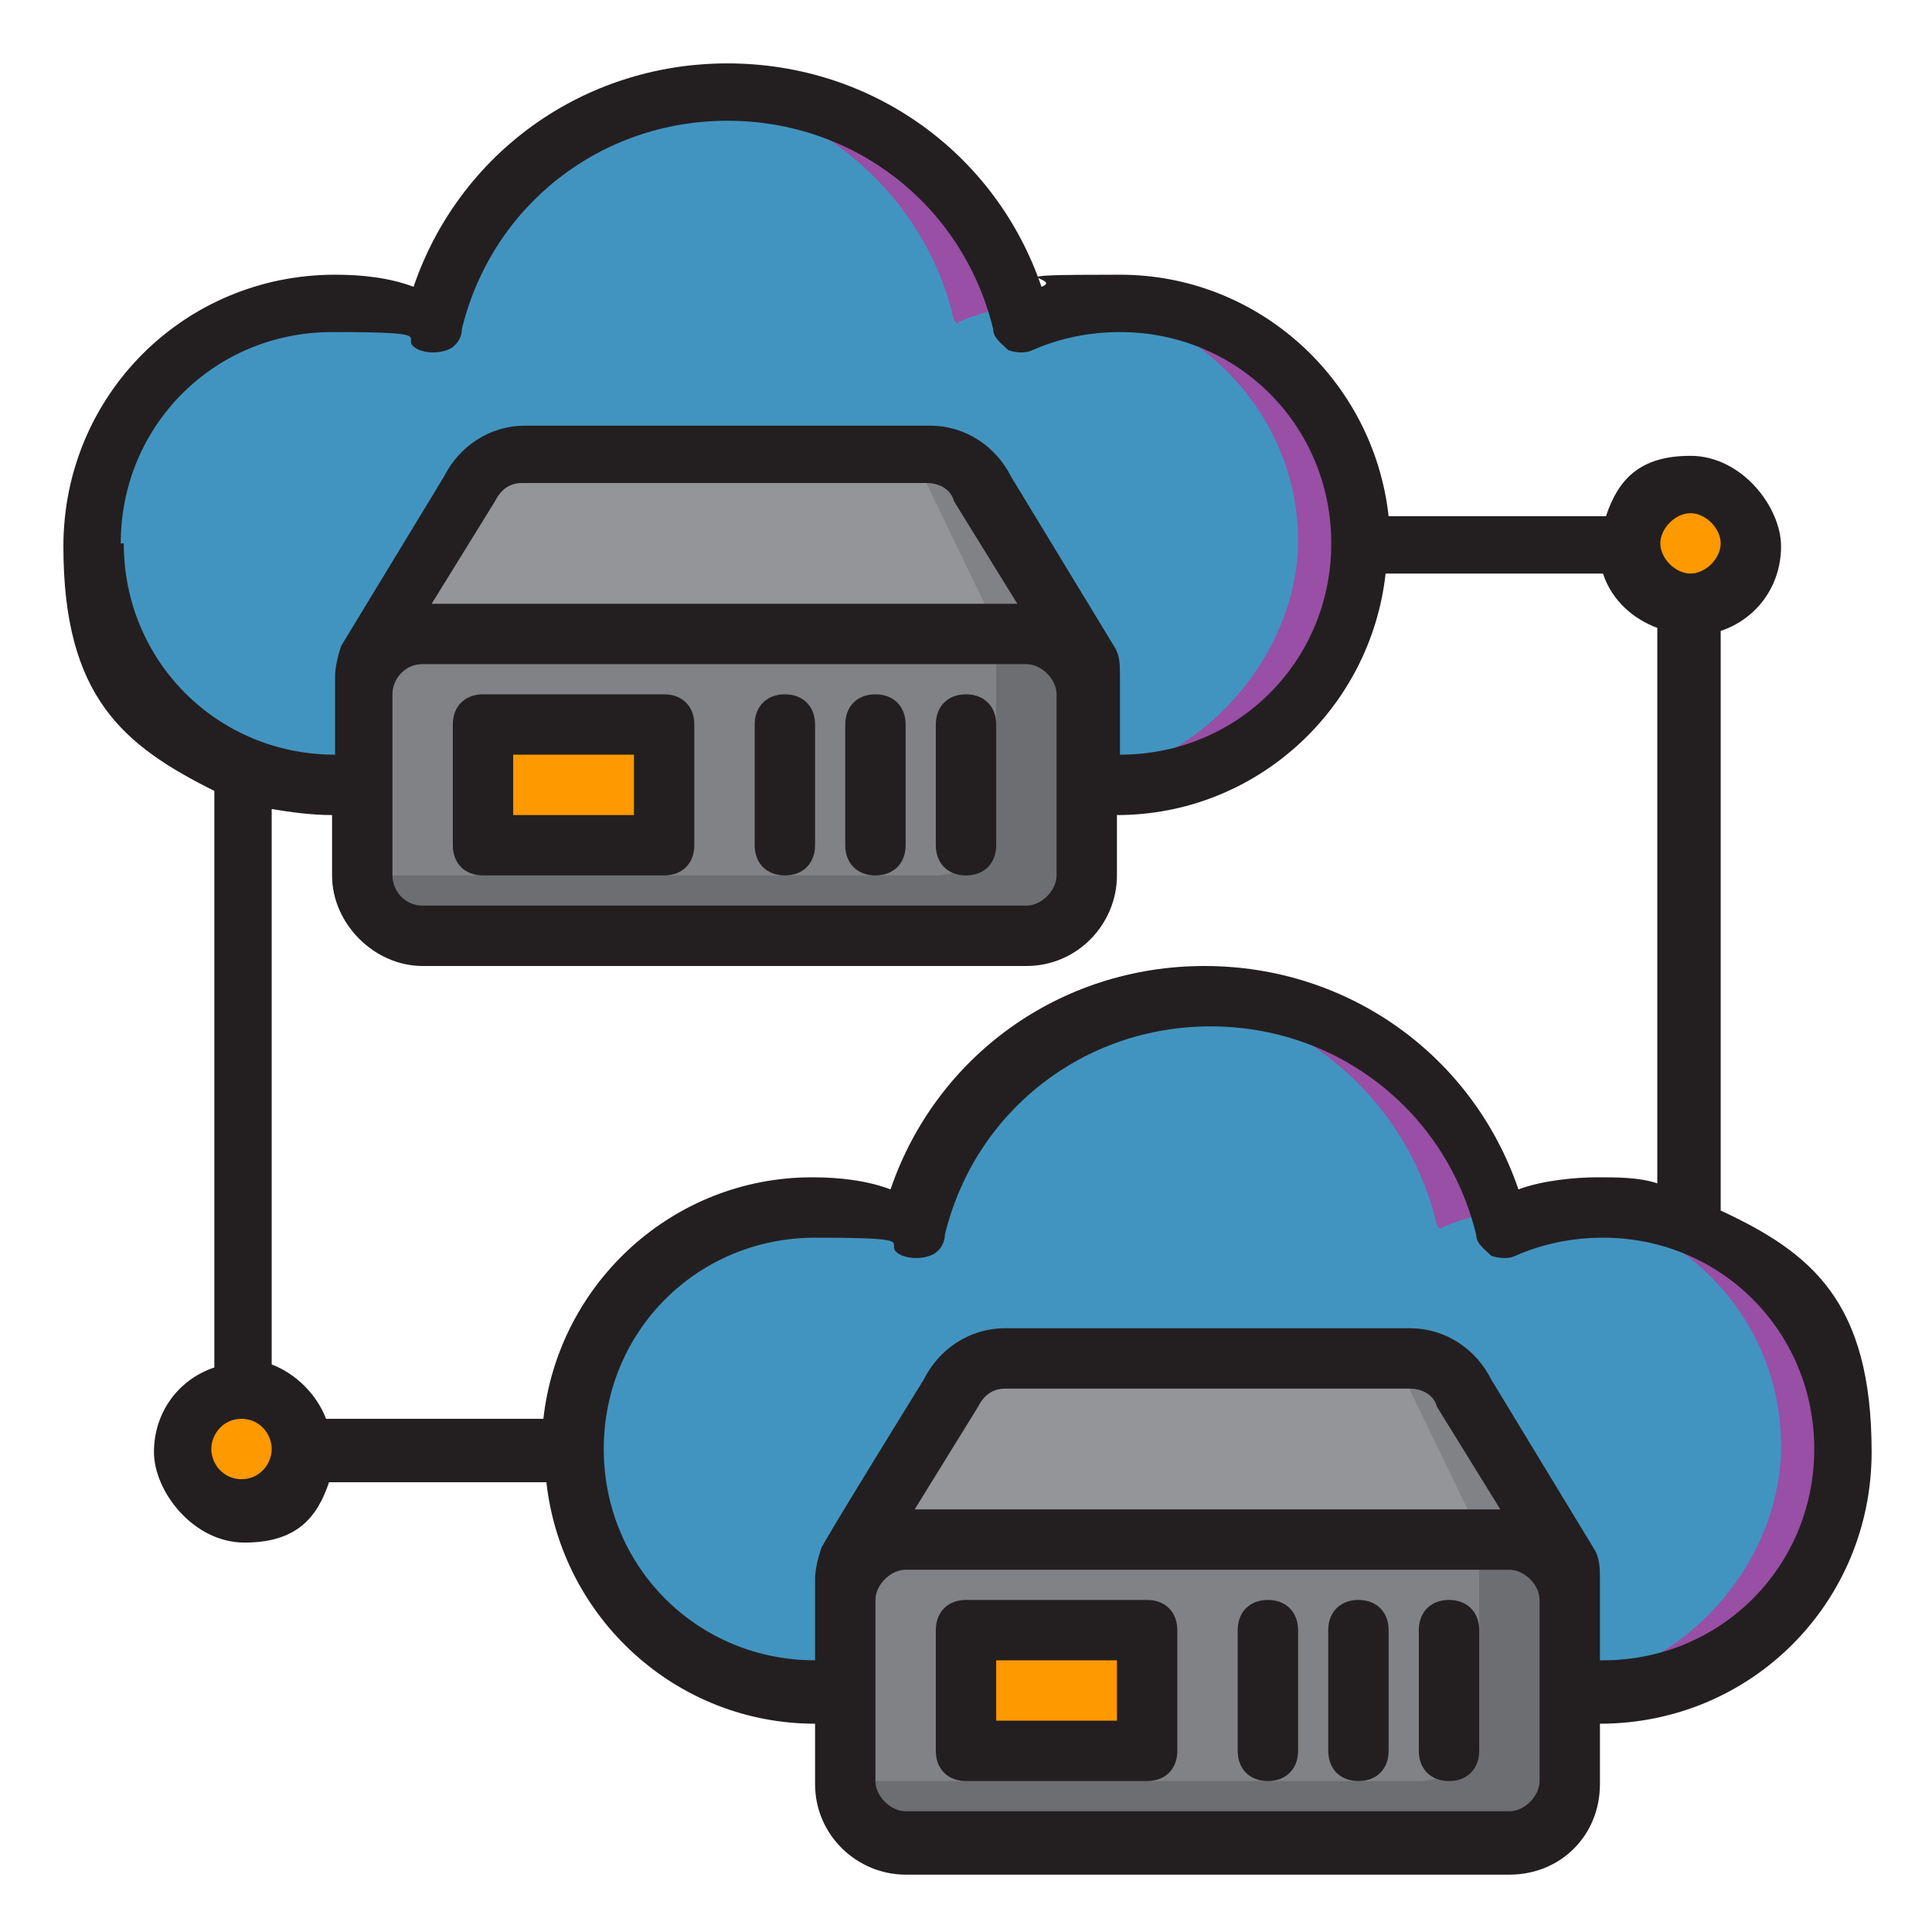 <?xml version="1.0" encoding="UTF-8"?>
<svg id="cloud_computing-network-cloudserver-cloud-server" xmlns="http://www.w3.org/2000/svg" version="1.1" viewBox="0 0 64 64">
  <!-- Generator: Adobe Illustrator 29.5.1, SVG Export Plug-In . SVG Version: 2.1.0 Build 141)  -->
  <defs>
    <style>
      .st0 {
        fill: #4294c0;
      }

      .st1 {
        fill: #984fa5;
      }

      .st2 {
        fill: #6d6e71;
      }

      .st3 {
        fill: #231f20;
      }

      .st4 {
        fill: #f90;
      }

      .st5 {
        fill: #808285;
      }

      .st6 {
        fill: #939598;
      }
    </style>
  </defs>
  <path class="st0" d="M11,26h26c4.4,0,8-3.6,8-8s-3.6-8-8-8-2.3.2-3.3.7c-1-4.4-5-7.7-9.7-7.7s-8.7,3.3-9.7,7.7c-1-.4-2.1-.7-3.3-.7-4.4,0-8,3.6-8,8s3.6,8,8,8Z"/>
  <path class="st0" d="M27,56h26c4.4,0,8-3.6,8-8s-3.6-8-8-8-2.3.2-3.3.7c-1-4.4-5-7.7-9.7-7.7s-8.7,3.3-9.7,7.7c-1-.5-2.1-.7-3.3-.7-4.4,0-8,3.6-8,8s3.6,8,8,8Z"/>
  <g>
    <path class="st1" d="M47.7,40.7c.6-.3,1.2-.4,1.8-.6-1.2-4.1-5-7.1-9.6-7.1s-.7,0-1,0c4.3.4,7.8,3.6,8.7,7.6Z"/>
    <path class="st1" d="M53,40c-.3,0-.7,0-1,0,3.9.5,7,3.8,7,7.9s-3.6,8-8,8h2c4.4,0,8-3.6,8-8s-3.6-8-8-8Z"/>
  </g>
  <g>
    <path class="st1" d="M31.7,10.7c.6-.3,1.2-.4,1.8-.6-1.2-4.1-5-7.1-9.6-7.1s-.7,0-1,0c4.3.4,7.8,3.6,8.7,7.6Z"/>
    <path class="st1" d="M37,10c-.3,0-.7,0-1,0,3.9.5,7,3.9,7,7.9s-3.6,8-8,8h2c4.4,0,8-3.6,8-8s-3.6-8-8-8Z"/>
  </g>
  <rect class="st5" x="12" y="21" width="24" height="10" rx="2" ry="2"/>
  <path class="st2" d="M34,21h-1v6c0,1.1-.9,2-2,2H12c0,1.1.9,2,2,2h20c1.1,0,2-.9,2-2v-6c0-1.1-.9-2-2-2Z"/>
  <path class="st6" d="M14,21h20c1.1,0,2,.9,2,2v-.6c0-.2,0-.5-.1-.7l-3.3-5.5c-.3-.7-1-1.2-1.8-1.2h-13.4c-.8,0-1.5.5-1.8,1.2l-3.4,5.5c0,.2-.1.5-.1.7v.6c0-1.1.9-2,2-2Z"/>
  <path class="st5" d="M35.9,21.7l-3.3-5.5c-.3-.7-1-1.2-1.8-1.2h-.6l2.9,6h1c1.1,0,2,.9,2,2v-.6c0-.2,0-.5-.1-.7h0Z"/>
  <circle class="st4" cx="56" cy="18" r="2"/>
  <circle class="st4" cx="8" cy="48" r="2"/>
  <rect class="st4" x="16" y="24" width="6" height="4"/>
  <rect class="st5" x="28" y="51" width="24" height="10" rx="2" ry="2"/>
  <path class="st2" d="M50,51h-1v6c0,1.1-.9,2-2,2h-19c0,1.1.9,2,2,2h20c1.1,0,2-.9,2-2v-6c0-1.1-.9-2-2-2Z"/>
  <path class="st6" d="M30,51h20c1.1,0,2,.9,2,2v-.6c0-.2,0-.5-.1-.7l-3.3-5.5c-.3-.7-1-1.2-1.8-1.2h-13.4c-.8,0-1.5.5-1.8,1.2l-3.4,5.5c0,.2-.1.5-.1.7v.6c0-1.1.9-2,2-2Z"/>
  <path class="st5" d="M51.9,51.7l-3.3-5.5c-.3-.7-1-1.2-1.8-1.2h-.6l2.9,6h1c1.1,0,2,.9,2,2v-.6c0-.2,0-.5-.1-.7h0Z"/>
  <rect class="st4" x="32" y="54" width="6" height="4"/>
  <g>
    <path class="st3" d="M16,29h6c.6,0,1-.4,1-1v-4c0-.6-.4-1-1-1h-6c-.6,0-1,.4-1,1v4c0,.6.4,1,1,1ZM17,25h4v2h-4v-2Z"/>
    <path class="st3" d="M29,29c.6,0,1-.4,1-1v-4c0-.6-.4-1-1-1s-1,.4-1,1v4c0,.6.4,1,1,1Z"/>
    <path class="st3" d="M26,29c.6,0,1-.4,1-1v-4c0-.6-.4-1-1-1s-1,.4-1,1v4c0,.6.4,1,1,1Z"/>
    <path class="st3" d="M32,29c.6,0,1-.4,1-1v-4c0-.6-.4-1-1-1s-1,.4-1,1v4c0,.6.4,1,1,1Z"/>
    <path class="st3" d="M57,40v-19.1c1.2-.4,2-1.5,2-2.8s-1.3-3-3-3-2.4.8-2.8,2h-7.2c-.5-4.5-4.3-8-8.9-8s-1.8.1-2.6.4c-1.5-4.4-5.6-7.4-10.4-7.4s-8.9,3-10.4,7.4c-.8-.3-1.7-.4-2.6-.4-5,0-9,4-9,9s2,6.6,5,8.1v19.1c-1.2.4-2,1.5-2,2.8s1.3,3,3,3,2.4-.8,2.8-2h7.2c.5,4.5,4.3,8,8.9,8v2c0,1.7,1.4,3,3,3h20c1.7,0,3-1.3,3-3v-2c5,0,9-4,9-9s-2-6.6-5-8ZM56,17c.5,0,1,.5,1,1s-.5,1-1,1-1-.5-1-1,.5-1,1-1ZM4,18c0-3.9,3.1-7,7-7s2,.2,2.9.6c.3.1.6.1.9,0,.3-.1.5-.4.5-.7,1-4.1,4.6-6.9,8.8-6.9s7.8,2.8,8.8,6.9c0,.3.3.5.5.7.3.1.6.1.8,0,.9-.4,1.9-.6,2.9-.6,3.9,0,7,3.1,7,7s-3.1,7-7,7v-2.6c0-.4,0-.7-.2-1,0,0-3.4-5.6-3.4-5.6-.5-1-1.5-1.7-2.7-1.7h-13.4c-1.2,0-2.2.7-2.7,1.7,0,0-3.4,5.6-3.4,5.6-.1.3-.2.7-.2,1v2.6c-3.9,0-7-3.1-7-7ZM34,22c.5,0,1,.5,1,1v6c0,.5-.5,1-1,1H14c-.6,0-1-.5-1-1v-6c0-.5.4-1,1-1h20ZM14.3,20s2.1-3.4,2.1-3.4c.2-.4.5-.6.9-.6h13.4c.4,0,.8.2.9.6,0,0,2.1,3.4,2.1,3.4H14.3ZM8,49c-.6,0-1-.5-1-1s.4-1,1-1,1,.5,1,1-.4,1-1,1ZM10.8,47c-.3-.8-1-1.5-1.8-1.8v-18.4c.6.1,1.3.2,2,.2v2c0,1.6,1.4,3,3,3h20c1.7,0,3-1.4,3-3v-2c4.6,0,8.4-3.5,8.9-8h7.2c.3.9,1,1.5,1.8,1.8v18.4c-.6-.2-1.3-.2-2-.2s-1.8.1-2.6.4c-1.5-4.4-5.6-7.4-10.4-7.4s-8.9,3-10.4,7.4c-.8-.3-1.7-.4-2.6-.4-4.6,0-8.4,3.5-8.9,8h-7.2ZM51,59c0,.5-.5,1-1,1h-20c-.5,0-1-.5-1-1v-6c0-.5.5-1,1-1h20c.5,0,1,.5,1,1v6ZM30.3,50s2.1-3.4,2.1-3.4c.2-.4.5-.6.9-.6h13.4c.4,0,.8.2.9.6,0,0,2.1,3.4,2.1,3.4,0,0-19.4,0-19.4,0ZM53,55v-2.7c0-.3,0-.7-.2-1,0,0-3.4-5.6-3.4-5.6-.5-1-1.5-1.7-2.7-1.7h-13.4c-1.2,0-2.2.7-2.7,1.7,0,0-3.4,5.5-3.4,5.6-.1.3-.2.7-.2,1v2.7c-3.9,0-7-3.1-7-7s3.1-7,7-7,2,.2,2.9.6c.3.1.6.1.9,0,.3-.1.5-.4.5-.7,1-4.1,4.6-6.9,8.8-6.9s7.8,2.8,8.8,6.9c0,.3.3.5.5.7.3.1.6.1.8,0,.9-.4,1.9-.6,2.9-.6,3.9,0,7,3.1,7,7s-3.1,7-7,7Z"/>
    <path class="st3" d="M38,53h-6c-.6,0-1,.4-1,1v4c0,.6.4,1,1,1h6c.6,0,1-.4,1-1v-4c0-.6-.4-1-1-1ZM37,57h-4v-2h4v2Z"/>
    <path class="st3" d="M45,53c-.6,0-1,.4-1,1v4c0,.6.4,1,1,1s1-.4,1-1v-4c0-.6-.4-1-1-1Z"/>
    <path class="st3" d="M42,53c-.6,0-1,.4-1,1v4c0,.6.4,1,1,1s1-.4,1-1v-4c0-.6-.4-1-1-1Z"/>
    <path class="st3" d="M48,53c-.6,0-1,.4-1,1v4c0,.6.4,1,1,1s1-.4,1-1v-4c0-.6-.4-1-1-1Z"/>
  </g>
</svg>